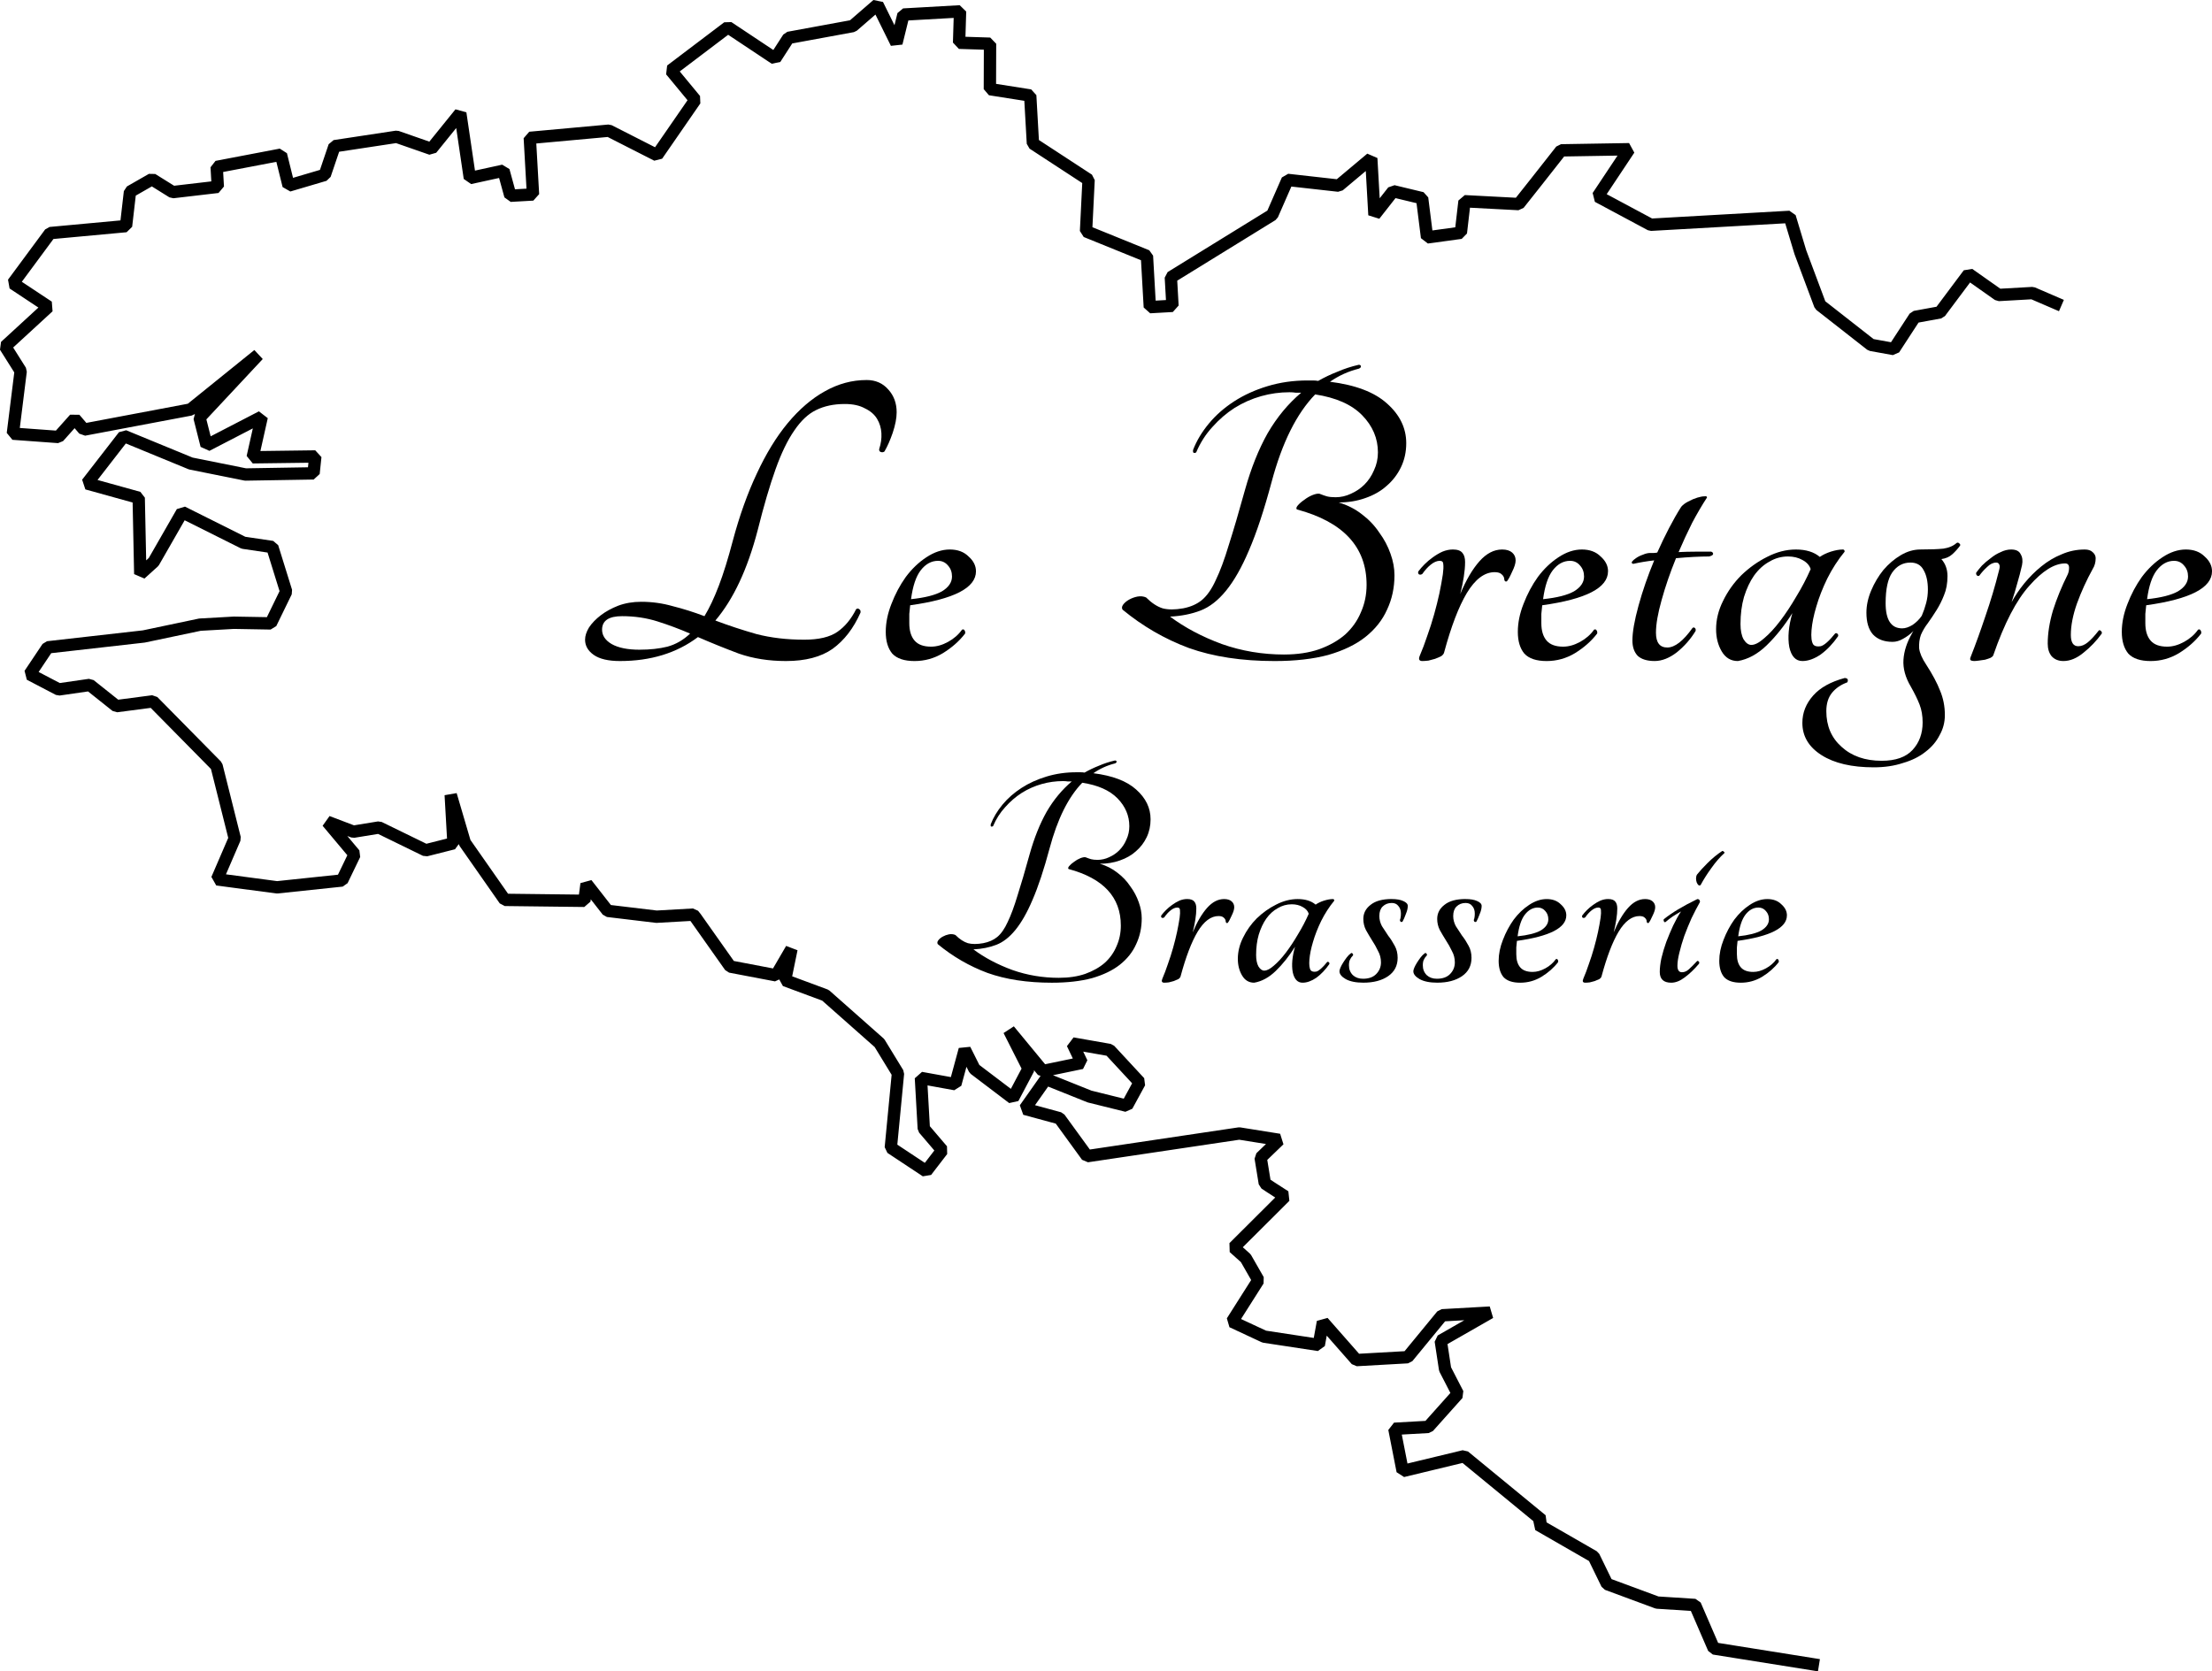 <?xml version="1.0" encoding="UTF-8" standalone="no"?>
<!-- Created with Inkscape (http://www.inkscape.org/) -->

<svg
   width="205.477mm"
   height="155.291mm"
   viewBox="0 0 205.477 155.291"
   version="1.1"
   id="svg2569"
   inkscape:version="1.1.2 (0a00cf5339, 2022-02-04)"
   sodipodi:docname="le-bretagne-noir.svg"
   xmlns:inkscape="http://www.inkscape.org/namespaces/inkscape"
   xmlns:sodipodi="http://sodipodi.sourceforge.net/DTD/sodipodi-0.dtd"
   xmlns="http://www.w3.org/2000/svg"
   xmlns:svg="http://www.w3.org/2000/svg">
  <sodipodi:namedview
     id="namedview2571"
     pagecolor="#ffffff"
     bordercolor="#666666"
     borderopacity="1.0"
     inkscape:pageshadow="2"
     inkscape:pageopacity="0.0"
     inkscape:pagecheckerboard="0"
     inkscape:document-units="mm"
     showgrid="false"
     inkscape:zoom="1.28"
     inkscape:cx="329.29688"
     inkscape:cy="196.09375"
     inkscape:window-width="1920"
     inkscape:window-height="1008"
     inkscape:window-x="1920"
     inkscape:window-y="0"
     inkscape:window-maximized="1"
     inkscape:current-layer="layer1" />
  <defs
     id="defs2566" />
  <g
     inkscape:label="Logo final noir"
     inkscape:groupmode="layer"
     id="layer1"
     transform="translate(-3.195,-3.376)">
    <path
       style="display:inline;mix-blend-mode:normal;fill:none;stroke:#000000;stroke-width:1.147;stroke-linecap:square;stroke-linejoin:bevel;stroke-miterlimit:4.1;stroke-dasharray:none;stroke-opacity:1;paint-order:normal"
       d="m 194.158,31.538 -2.162,-0.932 -3.154,0.178 -2.769,-1.953 -2.667,3.568 -2.339,0.428 -1.941,2.979 -2.131,-0.386 -4.724,-3.699 -1.839,-4.917 -0.987,-3.277 -12.911,0.731 -4.917,-2.633 2.916,-4.384 -6.323,0.105 -2.362,3.003 -1.575,1.988 -5.036,-0.264 -0.34,2.93 -3.14,0.431 -0.459,-3.645 -2.695,-0.649 -1.732,2.208 -0.297,-5.257 -3.021,2.534 -4.756,-0.533 -1.42,3.245 -9.418,5.807 0.15,2.65 -2.103,0.119 -0.269,-4.752 -5.657,-2.296 0.236,-4.781 -5.17,-3.378 -0.252,-4.458 -3.746,-0.59 0.014,-4.22 -2.874,-0.091 0.088,-2.916 -5.257,0.297 -0.652,2.653 -1.763,-3.571 -2.293,1.986 -5.971,1.097 -1.241,1.927 -4.384,-2.916 -5.3,4.013 2.265,2.741 -3.549,5.137 -4.475,-2.278 -7.346,0.669 0.297,5.257 -2.103,0.119 -0.638,-2.327 -3.126,0.683 -0.889,-6.025 -2.681,3.316 -3.228,-1.125 -5.773,0.875 -0.904,2.667 -3.361,0.992 -0.711,-2.871 -5.969,1.139 0.105,1.85 -4.191,0.49 -1.924,-1.199 -2.043,1.17 -0.368,3.185 -7.051,0.652 -3.449,4.667 3.288,2.177 -4.011,3.687 1.437,2.281 -0.725,5.821 4.237,0.309 1.508,-1.689 0.859,1.006 9.894,-1.868 6.294,-5.082 -5.45,5.835 0.652,2.579 5.124,-2.653 -0.842,3.76 5.818,-0.076 -0.164,1.57 -6.323,0.105 -5.079,-1.021 -6.22,-2.559 -3.421,4.413 4.801,1.332 0.147,7.08 1.244,-1.125 2.65,-4.622 5.688,2.843 2.681,0.397 1.289,4.146 -1.436,2.95 -3.421,-0.06 -3.154,0.178 -5.212,1.097 -8.93,1.012 -1.673,2.5 2.696,1.409 2.888,-0.417 2.474,1.97 3.392,-0.445 5.908,5.994 1.689,6.739 -1.641,3.806 5.569,0.74 6.04,-0.637 1.17,-2.429 -2.534,-3.021 2.415,0.918 2.383,-0.388 4.339,2.117 2.579,-0.652 -0.255,-4.5 1.306,4.441 3.718,5.317 7.388,0.088 0.206,-1.573 1.956,2.505 4.545,0.544 3.407,-0.193 0.227,0.282 3.211,4.544 4.265,0.813 1.423,-2.443 -0.595,2.903 3.749,1.391 5.019,4.441 1.72,2.814 -0.664,6.915 3.288,2.177 1.493,-1.941 -1.717,-2.012 -0.267,-4.71 3.197,0.579 0.873,-3.214 0.904,1.805 3.571,2.709 1.448,-2.74 -1.805,-3.569 3.126,3.789 3.628,-0.754 -0.862,-1.808 3.452,0.606 2.786,3.007 -1.185,2.177 -3.466,-0.859 -4.058,-1.627 -1.953,2.769 3.214,0.873 2.562,3.526 14.141,-2.108 3.704,0.592 -1.72,1.658 0.388,2.383 0.085,0.056 0.441,0.294 1.348,0.869 -4.756,4.74 1.111,0.993 1.17,2.045 -2.443,3.851 2.99,1.394 5.065,0.771 0.387,-2.132 3.111,3.539 4.754,-0.267 3.2,-3.893 4.46,-0.25 -4.58,2.62 0.401,2.636 1.184,2.297 -2.74,3.066 -3.155,0.177 0.769,3.924 5.705,-1.375 7.212,5.926 -0.313,0.44 5.146,2.961 1.24,2.547 4.655,1.723 3.515,0.225 1.746,4.038 9.198,1.468"
       id="path195841"
       inkscape:export-xdpi="96"
       inkscape:export-ydpi="96" />
    <path
       d="m 83.694,38.685 q 1.255,0 2.024,0.891 0.769,0.85 0.769,2.105 0,0.81 -0.364,1.903 -0.364,1.052 -0.769,1.741 -0.162,0.121 -0.364,0.04 -0.162,-0.081 -0.121,-0.283 0.243,-0.729 0.202,-1.457 -0.04,-0.729 -0.405,-1.336 -0.364,-0.607 -1.133,-0.972 -0.729,-0.405 -1.862,-0.405 -1.538,0 -2.672,0.567 -1.093,0.526 -2.024,1.903 -0.931,1.336 -1.741,3.603 -0.81,2.267 -1.66,5.667 -1.417,5.424 -3.927,8.379 1.822,0.688 3.805,1.255 2.024,0.526 4.453,0.526 2.024,0 3.077,-0.729 1.052,-0.729 1.741,-2.105 0.162,-0.121 0.283,0 0.162,0.081 0.121,0.324 -0.972,2.186 -2.591,3.36 -1.619,1.133 -4.331,1.133 -2.388,0 -4.372,-0.688 -1.943,-0.729 -3.805,-1.538 -2.955,2.226 -7.246,2.226 -1.619,0 -2.429,-0.567 -0.81,-0.567 -0.81,-1.417 0,-0.526 0.364,-1.133 0.405,-0.607 1.093,-1.133 0.688,-0.526 1.619,-0.891 0.972,-0.364 2.145,-0.364 1.498,0 2.915,0.405 1.457,0.364 2.955,0.931 0.688,-1.133 1.336,-2.834 0.648,-1.7 1.295,-4.169 0.931,-3.481 2.226,-6.234 1.295,-2.793 2.874,-4.696 1.619,-1.943 3.441,-2.955 1.862,-1.052 3.886,-1.052 z M 62.604,63.742 q 1.457,0 2.591,-0.283 1.174,-0.324 2.105,-1.214 -1.498,-0.648 -3.036,-1.133 -1.538,-0.486 -3.279,-0.486 -1.862,0 -1.862,1.255 0,0.81 0.891,1.336 0.931,0.526 2.591,0.526 z"
       style="font-weight:bold;font-size:40.48px;line-height:0.7;font-family:Tangerine;-inkscape-font-specification:'Tangerine Bold';text-align:center;letter-spacing:0.607px;word-spacing:0px;text-anchor:middle;stroke-width:0.304"
       id="path3313" />
    <path
       d="m 93.855,56.456 q 0,2.307 -6.113,3.157 -0.04,0.405 -0.081,0.81 0,0.405 0,0.85 0,1.052 0.486,1.619 0.486,0.567 1.538,0.567 0.769,0 1.579,-0.445 0.81,-0.445 1.295,-1.133 0.162,-0.081 0.243,0.081 0.081,0.121 0.04,0.283 -0.81,1.052 -2.065,1.822 -1.214,0.729 -2.631,0.729 -1.417,0 -2.065,-0.688 -0.607,-0.729 -0.607,-2.024 0,-1.255 0.526,-2.591 0.526,-1.376 1.336,-2.51 0.85,-1.133 1.903,-1.822 1.093,-0.729 2.186,-0.729 1.093,0 1.741,0.648 0.688,0.607 0.688,1.376 z M 90.333,55.484 q -0.931,0 -1.619,0.891 -0.648,0.85 -0.891,2.672 1.943,-0.202 2.874,-0.729 0.931,-0.567 0.931,-1.376 0,-0.607 -0.364,-1.012 -0.364,-0.445 -0.931,-0.445 z"
       style="font-weight:bold;font-size:40.48px;line-height:0.7;font-family:Tangerine;-inkscape-font-specification:'Tangerine Bold';text-align:center;letter-spacing:0.607px;word-spacing:0px;text-anchor:middle;stroke-width:0.304"
       id="path3315" />
    <path
       d="m 127.55,50.06 q 1.214,0.364 2.145,1.093 0.972,0.729 1.619,1.7 0.688,0.931 1.052,1.984 0.364,1.012 0.364,1.984 0,1.741 -0.688,3.198 -0.648,1.457 -2.024,2.55 -1.336,1.052 -3.441,1.66 -2.105,0.567 -4.979,0.567 -4.574,0 -7.975,-1.214 -3.36,-1.255 -6.153,-3.562 -0.121,-0.202 0.041,-0.445 0.202,-0.283 0.567,-0.486 0.364,-0.202 0.769,-0.283 0.445,-0.081 0.81,0.081 0.769,0.769 1.538,1.012 0.769,0.202 1.903,0 1.052,-0.202 1.741,-0.769 0.729,-0.607 1.295,-1.862 0.607,-1.255 1.214,-3.279 0.648,-2.024 1.498,-5.101 0.85,-3.036 2.105,-5.262 1.295,-2.226 3.117,-3.765 -0.243,0 -0.526,0 -0.243,-0.04 -0.567,-0.04 -1.336,0 -2.631,0.364 -1.295,0.364 -2.469,1.093 -1.133,0.729 -2.065,1.781 -0.931,1.012 -1.498,2.348 -0.121,0.081 -0.243,0.04 -0.081,-0.081 -0.041,-0.283 0.486,-1.255 1.457,-2.429 0.972,-1.174 2.348,-2.065 1.376,-0.891 3.117,-1.417 1.741,-0.526 3.684,-0.526 0.283,0 0.526,0 0.243,0 0.486,0.04 0.85,-0.486 1.781,-0.85 0.931,-0.405 1.984,-0.648 0.202,0 0.202,0.162 0,0.121 -0.202,0.202 -1.457,0.364 -2.672,1.214 3.562,0.445 5.303,2.024 1.781,1.579 1.781,3.684 0,1.214 -0.486,2.226 -0.486,1.012 -1.336,1.741 -0.81,0.729 -1.984,1.133 -1.133,0.405 -2.469,0.405 z m -5.06,14.128 q 1.822,0 3.238,-0.486 1.457,-0.526 2.429,-1.376 0.972,-0.891 1.457,-2.065 0.526,-1.174 0.526,-2.55 0,-5.262 -6.477,-7.003 -0.121,-0.121 0.081,-0.364 0.243,-0.283 0.607,-0.526 0.364,-0.283 0.769,-0.445 0.405,-0.162 0.648,-0.121 0.405,0.162 0.688,0.243 0.324,0.081 0.81,0.081 0.729,0 1.417,-0.324 0.729,-0.324 1.255,-0.85 0.567,-0.567 0.891,-1.336 0.364,-0.769 0.364,-1.66 0,-1.943 -1.457,-3.441 -1.457,-1.498 -4.372,-1.943 -2.591,2.672 -4.048,8.137 -1.052,3.927 -2.105,6.355 -1.012,2.388 -2.145,3.765 -1.093,1.336 -2.348,1.822 -1.255,0.486 -2.834,0.567 2.065,1.538 4.817,2.55 2.753,0.972 5.789,0.972 z"
       style="font-weight:bold;font-size:40.48px;line-height:0.7;font-family:Tangerine;-inkscape-font-specification:'Tangerine Bold';text-align:center;letter-spacing:0.607px;word-spacing:0px;text-anchor:middle;stroke-width:0.304"
       id="path3319" />
    <path
       d="m 139.289,55.606 q 0,0.607 -0.121,1.376 -0.121,0.769 -0.324,1.579 0.81,-1.943 1.781,-3.036 0.972,-1.093 2.105,-1.093 0.607,0 0.931,0.283 0.324,0.283 0.324,0.729 0,0.405 -0.324,1.052 -0.283,0.648 -0.486,0.891 -0.081,0.04 -0.162,0 -0.081,-0.081 -0.081,-0.162 0,-0.283 -0.243,-0.486 -0.202,-0.202 -0.648,-0.202 -1.417,0 -2.591,1.943 -1.133,1.903 -2.105,5.505 -0.041,0.202 -0.283,0.364 -0.243,0.121 -0.567,0.243 -0.283,0.081 -0.607,0.162 -0.324,0.04 -0.567,0.04 -0.445,0 -0.243,-0.486 0.364,-0.85 0.688,-1.822 0.364,-1.012 0.648,-2.024 0.283,-1.012 0.486,-1.943 0.202,-0.972 0.324,-1.781 0.081,-0.607 0.041,-0.931 0,-0.324 -0.324,-0.324 -0.405,0 -0.85,0.364 -0.405,0.324 -0.769,0.85 -0.162,0.121 -0.324,0.04 -0.121,-0.121 -0.041,-0.283 0.243,-0.324 0.567,-0.648 0.364,-0.364 0.769,-0.648 0.445,-0.324 0.891,-0.526 0.486,-0.202 0.972,-0.202 0.648,0 0.891,0.324 0.243,0.283 0.243,0.85 z"
       style="font-weight:bold;font-size:40.48px;line-height:0.7;font-family:Tangerine;-inkscape-font-specification:'Tangerine Bold';text-align:center;letter-spacing:0.607px;word-spacing:0px;text-anchor:middle;stroke-width:0.304"
       id="path3321" />
    <path
       d="m 152.567,56.456 q 0,2.307 -6.113,3.157 -0.041,0.405 -0.081,0.81 0,0.405 0,0.85 0,1.052 0.486,1.619 0.486,0.567 1.538,0.567 0.769,0 1.579,-0.445 0.81,-0.445 1.295,-1.133 0.162,-0.081 0.243,0.081 0.081,0.121 0.041,0.283 -0.81,1.052 -2.064,1.822 -1.214,0.729 -2.631,0.729 -1.417,0 -2.064,-0.688 -0.607,-0.729 -0.607,-2.024 0,-1.255 0.526,-2.591 0.526,-1.376 1.336,-2.51 0.85,-1.133 1.903,-1.822 1.093,-0.729 2.186,-0.729 1.093,0 1.741,0.648 0.688,0.607 0.688,1.376 z m -3.522,-0.972 q -0.931,0 -1.619,0.891 -0.648,0.85 -0.891,2.672 1.943,-0.202 2.874,-0.729 0.931,-0.567 0.931,-1.376 0,-0.607 -0.364,-1.012 -0.364,-0.445 -0.931,-0.445 z"
       style="font-weight:bold;font-size:40.48px;line-height:0.7;font-family:Tangerine;-inkscape-font-specification:'Tangerine Bold';text-align:center;letter-spacing:0.607px;word-spacing:0px;text-anchor:middle;stroke-width:0.304"
       id="path3323" />
    <path
       d="m 162.161,54.634 q 0.202,0.081 0.162,0.243 -0.041,0.121 -0.364,0.202 -0.607,0 -1.417,0.04 -0.769,0.04 -1.66,0.121 -0.81,1.984 -1.336,3.886 -0.526,1.862 -0.526,3.036 0,1.376 1.052,1.376 1.052,0 2.348,-1.822 0.121,-0.081 0.202,0 0.121,0.081 0.081,0.283 -0.688,1.133 -1.741,1.984 -1.052,0.81 -2.064,0.81 -1.052,0 -1.579,-0.486 -0.486,-0.526 -0.486,-1.417 0,-1.174 0.567,-3.238 0.567,-2.065 1.457,-4.21 -1.052,0.121 -1.943,0.324 -0.202,-0.04 -0.121,-0.202 0.121,-0.162 0.364,-0.324 0.283,-0.202 0.648,-0.324 0.364,-0.162 0.688,-0.162 0.162,0 0.324,0 0.162,0 0.324,-0.04 0.526,-1.174 1.093,-2.267 0.567,-1.093 1.133,-1.984 0.243,-0.283 0.648,-0.486 0.445,-0.243 0.85,-0.364 0.405,-0.121 0.648,-0.121 0.283,-0.04 0.243,0.121 -0.688,1.052 -1.376,2.348 -0.648,1.295 -1.255,2.712 0.769,-0.04 1.538,-0.04 0.81,0 1.498,0 z"
       style="font-weight:bold;font-size:40.48px;line-height:0.7;font-family:Tangerine;-inkscape-font-specification:'Tangerine Bold';text-align:center;letter-spacing:0.607px;word-spacing:0px;text-anchor:middle;stroke-width:0.304"
       id="path3325" />
    <path
       d="m 173.657,62.244 q 0.081,-0.081 0.202,0 0.121,0.081 0.081,0.243 -0.729,1.052 -1.619,1.7 -0.891,0.607 -1.7,0.607 -0.931,0 -1.214,-1.295 -0.243,-1.336 0.283,-3.157 -1.093,1.741 -2.388,2.996 -1.255,1.214 -2.672,1.457 -0.972,0 -1.498,-0.891 -0.526,-0.891 -0.526,-2.065 0,-1.336 0.648,-2.631 0.648,-1.336 1.7,-2.388 1.093,-1.052 2.388,-1.7 1.336,-0.688 2.672,-0.688 1.417,0 2.226,0.688 0.405,-0.283 1.012,-0.486 0.648,-0.202 1.133,-0.202 0.162,0 0.162,0.202 -0.931,1.133 -1.619,2.51 -0.648,1.336 -1.012,2.591 -0.364,1.214 -0.445,2.186 -0.081,0.972 0.162,1.336 0.202,0.243 0.688,0.162 0.486,-0.121 1.336,-1.174 z m -7.772,1.052 q 0.486,0 1.174,-0.607 0.729,-0.607 1.498,-1.619 0.769,-1.012 1.498,-2.267 0.769,-1.255 1.336,-2.55 -0.162,-0.526 -0.769,-0.85 -0.567,-0.324 -1.336,-0.324 -0.931,0 -1.741,0.486 -0.81,0.445 -1.417,1.295 -0.567,0.81 -0.931,1.984 -0.324,1.133 -0.324,2.51 0,0.891 0.283,1.417 0.324,0.526 0.729,0.526 z"
       style="font-weight:bold;font-size:40.48px;line-height:0.7;font-family:Tangerine;-inkscape-font-specification:'Tangerine Bold';text-align:center;letter-spacing:0.607px;word-spacing:0px;text-anchor:middle;stroke-width:0.304"
       id="path3327" />
    <path
       d="m 184.951,53.825 q 0.121,-0.081 0.243,0.04 0.121,0.081 0.081,0.202 -0.324,0.445 -0.729,0.81 -0.405,0.364 -1.012,0.445 0.567,0.648 0.567,1.579 0,1.012 -0.324,1.781 -0.283,0.729 -0.688,1.376 -0.405,0.648 -0.81,1.214 -0.405,0.526 -0.648,1.093 -0.202,0.567 -0.162,1.255 0.081,0.648 0.648,1.498 0.891,1.376 1.295,2.429 0.445,1.052 0.445,2.267 0,1.012 -0.486,1.862 -0.445,0.891 -1.295,1.538 -0.85,0.688 -2.105,1.052 -1.214,0.405 -2.712,0.405 -3.077,0 -4.858,-1.133 -1.781,-1.133 -1.781,-2.996 0,-1.417 1.012,-2.55 0.972,-1.093 2.915,-1.619 0.202,0 0.283,0.121 0.041,0.162 -0.041,0.283 -0.891,0.324 -1.417,0.972 -0.526,0.648 -0.526,1.7 0,2.065 1.417,3.319 1.417,1.295 3.724,1.295 1.943,0 2.874,-1.012 0.931,-1.012 0.931,-2.55 0,-0.931 -0.283,-1.66 -0.283,-0.729 -0.81,-1.66 -0.769,-1.295 -0.688,-2.51 0.081,-1.214 0.81,-2.469 0.041,-0.081 0.041,-0.081 0.041,-0.04 0.081,-0.121 -0.445,0.445 -0.972,0.729 -0.486,0.283 -0.972,0.283 -1.174,0 -1.822,-0.688 -0.607,-0.688 -0.607,-2.024 0,-1.012 0.445,-2.065 0.445,-1.052 1.133,-1.903 0.729,-0.85 1.619,-1.376 0.891,-0.526 1.822,-0.526 1.376,0 2.145,-0.081 0.769,-0.121 1.214,-0.526 z m -3.238,6.76 q 0.243,-0.567 0.405,-1.174 0.162,-0.607 0.162,-1.255 0,-1.133 -0.405,-1.822 -0.364,-0.688 -1.214,-0.688 -1.052,0 -1.7,0.931 -0.607,0.891 -0.607,2.834 0,2.348 1.538,2.348 0.445,0 0.972,-0.324 0.526,-0.364 0.85,-0.85 z"
       style="font-weight:bold;font-size:40.48px;line-height:0.7;font-family:Tangerine;-inkscape-font-specification:'Tangerine Bold';text-align:center;letter-spacing:0.607px;word-spacing:0px;text-anchor:middle;stroke-width:0.304"
       id="path3329" />
    <path
       d="m 198.148,61.961 q 0.081,-0.081 0.202,0.04 0.121,0.081 0.081,0.243 -0.729,1.012 -1.7,1.781 -0.931,0.769 -1.862,0.769 -0.688,0 -1.093,-0.445 -0.364,-0.445 -0.364,-1.174 0,-1.417 0.486,-3.077 0.526,-1.66 1.376,-3.36 0.121,-0.283 0.121,-0.607 0,-0.405 -0.364,-0.405 -1.498,0 -3.319,2.065 -1.822,2.024 -3.36,6.477 -0.041,0.121 -0.283,0.243 -0.202,0.081 -0.486,0.162 -0.283,0.04 -0.567,0.081 -0.283,0.04 -0.445,0.04 -0.202,0 -0.324,-0.081 -0.081,-0.081 0,-0.283 0.688,-1.741 1.376,-3.805 0.729,-2.105 1.255,-4.21 0.121,-0.405 0.041,-0.567 -0.081,-0.202 -0.283,-0.202 -0.445,0 -0.85,0.405 -0.405,0.364 -0.729,0.81 -0.121,0.081 -0.243,-0.04 -0.081,-0.121 -0.041,-0.243 0.202,-0.283 0.526,-0.648 0.364,-0.364 0.81,-0.688 0.445,-0.364 0.931,-0.567 0.486,-0.243 0.972,-0.243 0.688,0 0.891,0.445 0.243,0.405 0.121,1.012 -0.202,0.891 -0.445,1.7 -0.202,0.769 -0.526,1.741 0.486,-0.891 1.174,-1.741 0.729,-0.891 1.579,-1.579 0.891,-0.729 1.903,-1.133 1.012,-0.445 2.145,-0.445 0.486,0 0.729,0.243 0.283,0.243 0.283,0.567 0,0.567 -0.283,1.012 -0.85,1.538 -1.457,3.198 -0.567,1.619 -0.567,2.915 0,1.052 0.688,1.052 0.445,0 0.891,-0.364 0.445,-0.364 1.012,-1.093 z"
       style="font-weight:bold;font-size:40.48px;line-height:0.7;font-family:Tangerine;-inkscape-font-specification:'Tangerine Bold';text-align:center;letter-spacing:0.607px;word-spacing:0px;text-anchor:middle;stroke-width:0.304"
       id="path3331" />
    <path
       d="m 208.673,56.456 q 0,2.307 -6.113,3.157 -0.041,0.405 -0.081,0.81 0,0.405 0,0.85 0,1.052 0.486,1.619 0.486,0.567 1.538,0.567 0.769,0 1.579,-0.445 0.81,-0.445 1.295,-1.133 0.162,-0.081 0.243,0.081 0.081,0.121 0.041,0.283 -0.81,1.052 -2.065,1.822 -1.214,0.729 -2.631,0.729 -1.417,0 -2.065,-0.688 -0.607,-0.729 -0.607,-2.024 0,-1.255 0.526,-2.591 0.526,-1.376 1.336,-2.51 0.85,-1.133 1.903,-1.822 1.093,-0.729 2.186,-0.729 1.093,0 1.741,0.648 0.688,0.607 0.688,1.376 z m -3.522,-0.972 q -0.931,0 -1.619,0.891 -0.648,0.85 -0.891,2.672 1.943,-0.202 2.874,-0.729 0.931,-0.567 0.931,-1.376 0,-0.607 -0.364,-1.012 -0.364,-0.445 -0.931,-0.445 z"
       style="font-weight:bold;font-size:40.48px;line-height:0.7;font-family:Tangerine;-inkscape-font-specification:'Tangerine Bold';text-align:center;letter-spacing:0.607px;word-spacing:0px;text-anchor:middle;stroke-width:0.304"
       id="path3333" />
    <path
       d="m 105.367,83.631 q 0.911,0.273 1.609,0.82 0.729,0.546 1.214,1.275 0.516,0.698 0.789,1.488 0.273,0.759 0.273,1.488 0,1.305 -0.516,2.398 -0.486,1.093 -1.518,1.913 -1.002,0.789 -2.581,1.245 -1.579,0.425 -3.734,0.425 -3.431,0 -5.981,-0.911 -2.52,-0.941 -4.615,-2.672 -0.091,-0.152 0.03,-0.334 0.152,-0.213 0.425,-0.364 0.273,-0.152 0.577,-0.213 0.334,-0.061 0.607,0.061 0.577,0.577 1.154,0.759 0.577,0.152 1.427,0 0.789,-0.152 1.305,-0.577 0.546,-0.455 0.972,-1.397 0.455,-0.941 0.911,-2.459 0.486,-1.518 1.123,-3.825 0.638,-2.277 1.579,-3.947 0.972,-1.67 2.338,-2.824 -0.182,0 -0.395,0 -0.182,-0.03 -0.425,-0.03 -1.002,0 -1.973,0.273 -0.972,0.273 -1.852,0.82 -0.85,0.546 -1.548,1.336 -0.698,0.759 -1.123,1.761 -0.091,0.061 -0.182,0.03 -0.061,-0.061 -0.03,-0.213 0.364,-0.941 1.093,-1.822 0.729,-0.88 1.761,-1.548 1.032,-0.668 2.338,-1.063 1.305,-0.395 2.763,-0.395 0.213,0 0.395,0 0.182,0 0.364,0.03 0.638,-0.364 1.336,-0.638 0.698,-0.304 1.488,-0.486 0.152,0 0.152,0.121 0,0.091 -0.152,0.152 -1.093,0.273 -2.004,0.911 2.672,0.334 3.977,1.518 1.336,1.184 1.336,2.763 0,0.911 -0.364,1.67 -0.364,0.759 -1.002,1.305 -0.607,0.546 -1.488,0.85 -0.85,0.304 -1.852,0.304 z m -3.795,10.596 q 1.366,0 2.429,-0.364 1.093,-0.395 1.822,-1.032 0.729,-0.668 1.093,-1.548 0.395,-0.88 0.395,-1.913 0,-3.947 -4.858,-5.252 -0.091,-0.091 0.061,-0.273 0.182,-0.213 0.455,-0.395 0.273,-0.213 0.577,-0.334 0.304,-0.121 0.486,-0.091 0.304,0.121 0.516,0.182 0.243,0.061 0.607,0.061 0.546,0 1.063,-0.243 0.546,-0.243 0.941,-0.638 0.425,-0.425 0.668,-1.002 0.273,-0.577 0.273,-1.245 0,-1.457 -1.093,-2.581 -1.093,-1.123 -3.279,-1.457 -1.943,2.004 -3.036,6.102 -0.789,2.945 -1.579,4.767 -0.759,1.791 -1.609,2.824 -0.82,1.002 -1.761,1.366 -0.941,0.364 -2.125,0.425 1.548,1.154 3.613,1.913 2.065,0.729 4.342,0.729 z"
       style="font-weight:bold;font-size:30.36px;line-height:0.7;font-family:Tangerine;-inkscape-font-specification:'Tangerine Bold';text-align:center;letter-spacing:0.607px;word-spacing:0px;text-anchor:middle;stroke-width:0.304"
       id="path3335" />
    <path
       d="m 114.323,87.791 q 0,0.455 -0.091,1.032 -0.091,0.577 -0.243,1.184 0.607,-1.457 1.336,-2.277 0.729,-0.82 1.579,-0.82 0.455,0 0.698,0.213 0.243,0.213 0.243,0.546 0,0.304 -0.243,0.789 -0.213,0.486 -0.364,0.668 -0.061,0.03 -0.121,0 -0.061,-0.061 -0.061,-0.121 0,-0.213 -0.182,-0.364 -0.152,-0.152 -0.486,-0.152 -1.063,0 -1.943,1.457 -0.85,1.427 -1.579,4.129 -0.03,0.152 -0.213,0.273 -0.182,0.091 -0.425,0.182 -0.213,0.061 -0.455,0.121 -0.243,0.03 -0.425,0.03 -0.334,0 -0.182,-0.364 0.273,-0.638 0.516,-1.366 0.273,-0.759 0.486,-1.518 0.213,-0.759 0.364,-1.457 0.152,-0.729 0.243,-1.336 0.061,-0.455 0.03,-0.698 0,-0.243 -0.243,-0.243 -0.304,0 -0.638,0.273 -0.304,0.243 -0.577,0.638 -0.121,0.091 -0.243,0.03 -0.091,-0.091 -0.03,-0.213 0.182,-0.243 0.425,-0.486 0.273,-0.273 0.577,-0.486 0.334,-0.243 0.668,-0.395 0.364,-0.152 0.729,-0.152 0.486,0 0.668,0.243 0.182,0.213 0.182,0.638 z"
       style="font-weight:bold;font-size:30.36px;line-height:0.7;font-family:Tangerine;-inkscape-font-specification:'Tangerine Bold';text-align:center;letter-spacing:0.607px;word-spacing:0px;text-anchor:middle;stroke-width:0.304"
       id="path3337" />
    <path
       d="m 126.467,92.77 q 0.061,-0.061 0.152,0 0.091,0.061 0.061,0.182 -0.546,0.789 -1.214,1.275 -0.668,0.455 -1.275,0.455 -0.698,0 -0.911,-0.972 -0.182,-1.002 0.213,-2.368 -0.82,1.305 -1.791,2.247 -0.941,0.911 -2.004,1.093 -0.729,0 -1.123,-0.668 -0.395,-0.668 -0.395,-1.548 0,-1.002 0.486,-1.973 0.486,-1.002 1.275,-1.791 0.82,-0.789 1.791,-1.275 1.002,-0.516 2.004,-0.516 1.063,0 1.67,0.516 0.304,-0.213 0.759,-0.364 0.486,-0.152 0.85,-0.152 0.121,0 0.121,0.152 -0.698,0.85 -1.214,1.882 -0.486,1.002 -0.759,1.943 -0.273,0.911 -0.334,1.639 -0.061,0.729 0.121,1.002 0.152,0.182 0.516,0.121 0.364,-0.091 1.002,-0.88 z m -5.829,0.789 q 0.364,0 0.88,-0.455 0.546,-0.455 1.123,-1.214 0.577,-0.759 1.123,-1.7 0.577,-0.941 1.002,-1.913 -0.121,-0.395 -0.577,-0.638 -0.425,-0.243 -1.002,-0.243 -0.698,0 -1.305,0.364 -0.607,0.334 -1.063,0.972 -0.425,0.607 -0.698,1.488 -0.243,0.85 -0.243,1.882 0,0.668 0.213,1.063 0.243,0.395 0.546,0.395 z"
       style="font-weight:bold;font-size:30.36px;line-height:0.7;font-family:Tangerine;-inkscape-font-specification:'Tangerine Bold';text-align:center;letter-spacing:0.607px;word-spacing:0px;text-anchor:middle;stroke-width:0.304"
       id="path3339" />
    <path
       d="m 132.478,86.91 q 0.668,0 1.063,0.182 0.425,0.182 0.425,0.455 0,0.334 -0.182,0.759 -0.152,0.425 -0.304,0.698 -0.061,0.061 -0.152,0.03 -0.091,-0.061 -0.091,-0.182 0.091,-0.213 0.091,-0.607 0,-0.425 -0.243,-0.698 -0.213,-0.273 -0.607,-0.273 -0.516,0 -0.85,0.334 -0.304,0.304 -0.304,0.88 0,0.486 0.243,0.941 0.273,0.425 0.577,0.88 0.334,0.425 0.607,0.941 0.273,0.486 0.273,1.123 0,1.093 -0.88,1.7 -0.88,0.607 -2.307,0.607 -1.032,0 -1.639,-0.334 -0.577,-0.334 -0.577,-0.729 0,-0.121 0.091,-0.334 0.091,-0.213 0.243,-0.455 0.152,-0.243 0.334,-0.486 0.182,-0.243 0.395,-0.395 0.091,-0.061 0.152,0.03 0.091,0.091 0.03,0.182 -0.182,0.182 -0.273,0.395 -0.091,0.182 -0.091,0.516 0,0.546 0.364,0.911 0.364,0.334 0.941,0.334 0.789,0 1.214,-0.425 0.455,-0.455 0.455,-1.093 0,-0.577 -0.273,-1.063 -0.243,-0.516 -0.546,-0.972 -0.304,-0.486 -0.577,-0.972 -0.243,-0.486 -0.243,-1.032 0,-0.789 0.668,-1.305 0.668,-0.546 1.973,-0.546 z"
       style="font-weight:bold;font-size:30.36px;line-height:0.7;font-family:Tangerine;-inkscape-font-specification:'Tangerine Bold';text-align:center;letter-spacing:0.607px;word-spacing:0px;text-anchor:middle;stroke-width:0.304"
       id="path3341" />
    <path
       d="m 139.34,86.91 q 0.668,0 1.063,0.182 0.425,0.182 0.425,0.455 0,0.334 -0.182,0.759 -0.152,0.425 -0.304,0.698 -0.061,0.061 -0.152,0.03 -0.091,-0.061 -0.091,-0.182 0.091,-0.213 0.091,-0.607 0,-0.425 -0.243,-0.698 -0.213,-0.273 -0.607,-0.273 -0.516,0 -0.85,0.334 -0.304,0.304 -0.304,0.88 0,0.486 0.243,0.941 0.273,0.425 0.577,0.88 0.334,0.425 0.607,0.941 0.273,0.486 0.273,1.123 0,1.093 -0.88,1.7 -0.88,0.607 -2.307,0.607 -1.032,0 -1.639,-0.334 -0.577,-0.334 -0.577,-0.729 0,-0.121 0.091,-0.334 0.091,-0.213 0.243,-0.455 0.152,-0.243 0.334,-0.486 0.182,-0.243 0.395,-0.395 0.091,-0.061 0.152,0.03 0.091,0.091 0.03,0.182 -0.182,0.182 -0.273,0.395 -0.091,0.182 -0.091,0.516 0,0.546 0.364,0.911 0.364,0.334 0.941,0.334 0.789,0 1.214,-0.425 0.455,-0.455 0.455,-1.093 0,-0.577 -0.273,-1.063 -0.243,-0.516 -0.546,-0.972 -0.304,-0.486 -0.577,-0.972 -0.243,-0.486 -0.243,-1.032 0,-0.789 0.668,-1.305 0.668,-0.546 1.973,-0.546 z"
       style="font-weight:bold;font-size:30.36px;line-height:0.7;font-family:Tangerine;-inkscape-font-specification:'Tangerine Bold';text-align:center;letter-spacing:0.607px;word-spacing:0px;text-anchor:middle;stroke-width:0.304"
       id="path3343" />
    <path
       d="m 148.691,88.428 q 0,1.731 -4.584,2.368 -0.03,0.304 -0.061,0.607 0,0.304 0,0.638 0,0.789 0.364,1.214 0.364,0.425 1.154,0.425 0.577,0 1.184,-0.334 0.607,-0.334 0.972,-0.85 0.121,-0.061 0.182,0.061 0.061,0.091 0.03,0.213 -0.607,0.789 -1.548,1.366 -0.911,0.546 -1.973,0.546 -1.063,0 -1.548,-0.516 -0.455,-0.546 -0.455,-1.518 0,-0.941 0.395,-1.943 0.395,-1.032 1.002,-1.882 0.638,-0.85 1.427,-1.366 0.82,-0.546 1.639,-0.546 0.82,0 1.305,0.486 0.516,0.455 0.516,1.032 z m -2.641,-0.729 q -0.698,0 -1.214,0.668 -0.486,0.638 -0.668,2.004 1.457,-0.152 2.156,-0.546 0.698,-0.425 0.698,-1.032 0,-0.455 -0.273,-0.759 -0.273,-0.334 -0.698,-0.334 z"
       style="font-weight:bold;font-size:30.36px;line-height:0.7;font-family:Tangerine;-inkscape-font-specification:'Tangerine Bold';text-align:center;letter-spacing:0.607px;word-spacing:0px;text-anchor:middle;stroke-width:0.304"
       id="path3345" />
    <path
       d="m 153.427,87.791 q 0,0.455 -0.091,1.032 -0.091,0.577 -0.243,1.184 0.607,-1.457 1.336,-2.277 0.729,-0.82 1.579,-0.82 0.455,0 0.698,0.213 0.243,0.213 0.243,0.546 0,0.304 -0.243,0.789 -0.213,0.486 -0.364,0.668 -0.061,0.03 -0.121,0 -0.061,-0.061 -0.061,-0.121 0,-0.213 -0.182,-0.364 -0.152,-0.152 -0.486,-0.152 -1.063,0 -1.943,1.457 -0.85,1.427 -1.579,4.129 -0.03,0.152 -0.213,0.273 -0.182,0.091 -0.425,0.182 -0.213,0.061 -0.455,0.121 -0.243,0.03 -0.425,0.03 -0.334,0 -0.182,-0.364 0.273,-0.638 0.516,-1.366 0.273,-0.759 0.486,-1.518 0.213,-0.759 0.364,-1.457 0.152,-0.729 0.243,-1.336 0.061,-0.455 0.03,-0.698 0,-0.243 -0.243,-0.243 -0.304,0 -0.638,0.273 -0.304,0.243 -0.577,0.638 -0.121,0.091 -0.243,0.03 -0.091,-0.091 -0.03,-0.213 0.182,-0.243 0.425,-0.486 0.273,-0.273 0.577,-0.486 0.334,-0.243 0.668,-0.395 0.364,-0.152 0.729,-0.152 0.486,0 0.668,0.243 0.182,0.213 0.182,0.638 z"
       style="font-weight:bold;font-size:30.36px;line-height:0.7;font-family:Tangerine;-inkscape-font-specification:'Tangerine Bold';text-align:center;letter-spacing:0.607px;word-spacing:0px;text-anchor:middle;stroke-width:0.304"
       id="path3347" />
    <path
       d="m 161.169,85.605 q -0.091,0.091 -0.213,0 -0.091,-0.091 -0.152,-0.243 -0.061,-0.182 -0.061,-0.364 0,-0.213 0.091,-0.364 0.334,-0.425 0.972,-1.063 0.668,-0.668 1.366,-1.123 0.061,-0.03 0.152,0.061 0.091,0.061 0.061,0.121 -0.638,0.577 -1.214,1.397 -0.577,0.789 -1.002,1.579 z m -3.249,3.431 q -0.091,0.061 -0.152,-0.03 -0.061,-0.121 -0.03,-0.213 1.123,-0.911 3.127,-1.882 0.243,0 0.243,0.273 -0.395,0.698 -0.789,1.518 -0.364,0.82 -0.668,1.639 -0.273,0.789 -0.455,1.548 -0.182,0.729 -0.182,1.214 0,0.607 0.425,0.607 0.334,0 0.638,-0.273 0.334,-0.304 0.759,-0.759 0.061,-0.061 0.152,0.03 0.091,0.061 0.03,0.213 -0.668,0.789 -1.336,1.275 -0.638,0.486 -1.245,0.486 -1.063,0 -1.063,-1.002 0,-0.546 0.152,-1.275 0.182,-0.759 0.455,-1.518 0.304,-0.789 0.638,-1.518 0.364,-0.759 0.729,-1.305 -0.334,0.182 -0.759,0.455 -0.395,0.273 -0.668,0.516 z"
       style="font-weight:bold;font-size:30.36px;line-height:0.7;font-family:Tangerine;-inkscape-font-specification:'Tangerine Bold';text-align:center;letter-spacing:0.607px;word-spacing:0px;text-anchor:middle;stroke-width:0.304"
       id="path3349" />
    <path
       d="m 169.184,88.428 q 0,1.731 -4.584,2.368 -0.03,0.304 -0.061,0.607 0,0.304 0,0.638 0,0.789 0.364,1.214 0.364,0.425 1.154,0.425 0.577,0 1.184,-0.334 0.607,-0.334 0.972,-0.85 0.121,-0.061 0.182,0.061 0.061,0.091 0.03,0.213 -0.607,0.789 -1.548,1.366 -0.911,0.546 -1.973,0.546 -1.063,0 -1.548,-0.516 -0.455,-0.546 -0.455,-1.518 0,-0.941 0.395,-1.943 0.395,-1.032 1.002,-1.882 0.638,-0.85 1.427,-1.366 0.82,-0.546 1.639,-0.546 0.82,0 1.306,0.486 0.516,0.455 0.516,1.032 z m -2.641,-0.729 q -0.698,0 -1.214,0.668 -0.486,0.638 -0.668,2.004 1.457,-0.152 2.156,-0.546 0.698,-0.425 0.698,-1.032 0,-0.455 -0.273,-0.759 -0.273,-0.334 -0.698,-0.334 z"
       style="font-weight:bold;font-size:30.36px;line-height:0.7;font-family:Tangerine;-inkscape-font-specification:'Tangerine Bold';text-align:center;letter-spacing:0.607px;word-spacing:0px;text-anchor:middle;stroke-width:0.304"
       id="path3351" />
  </g>
</svg>
